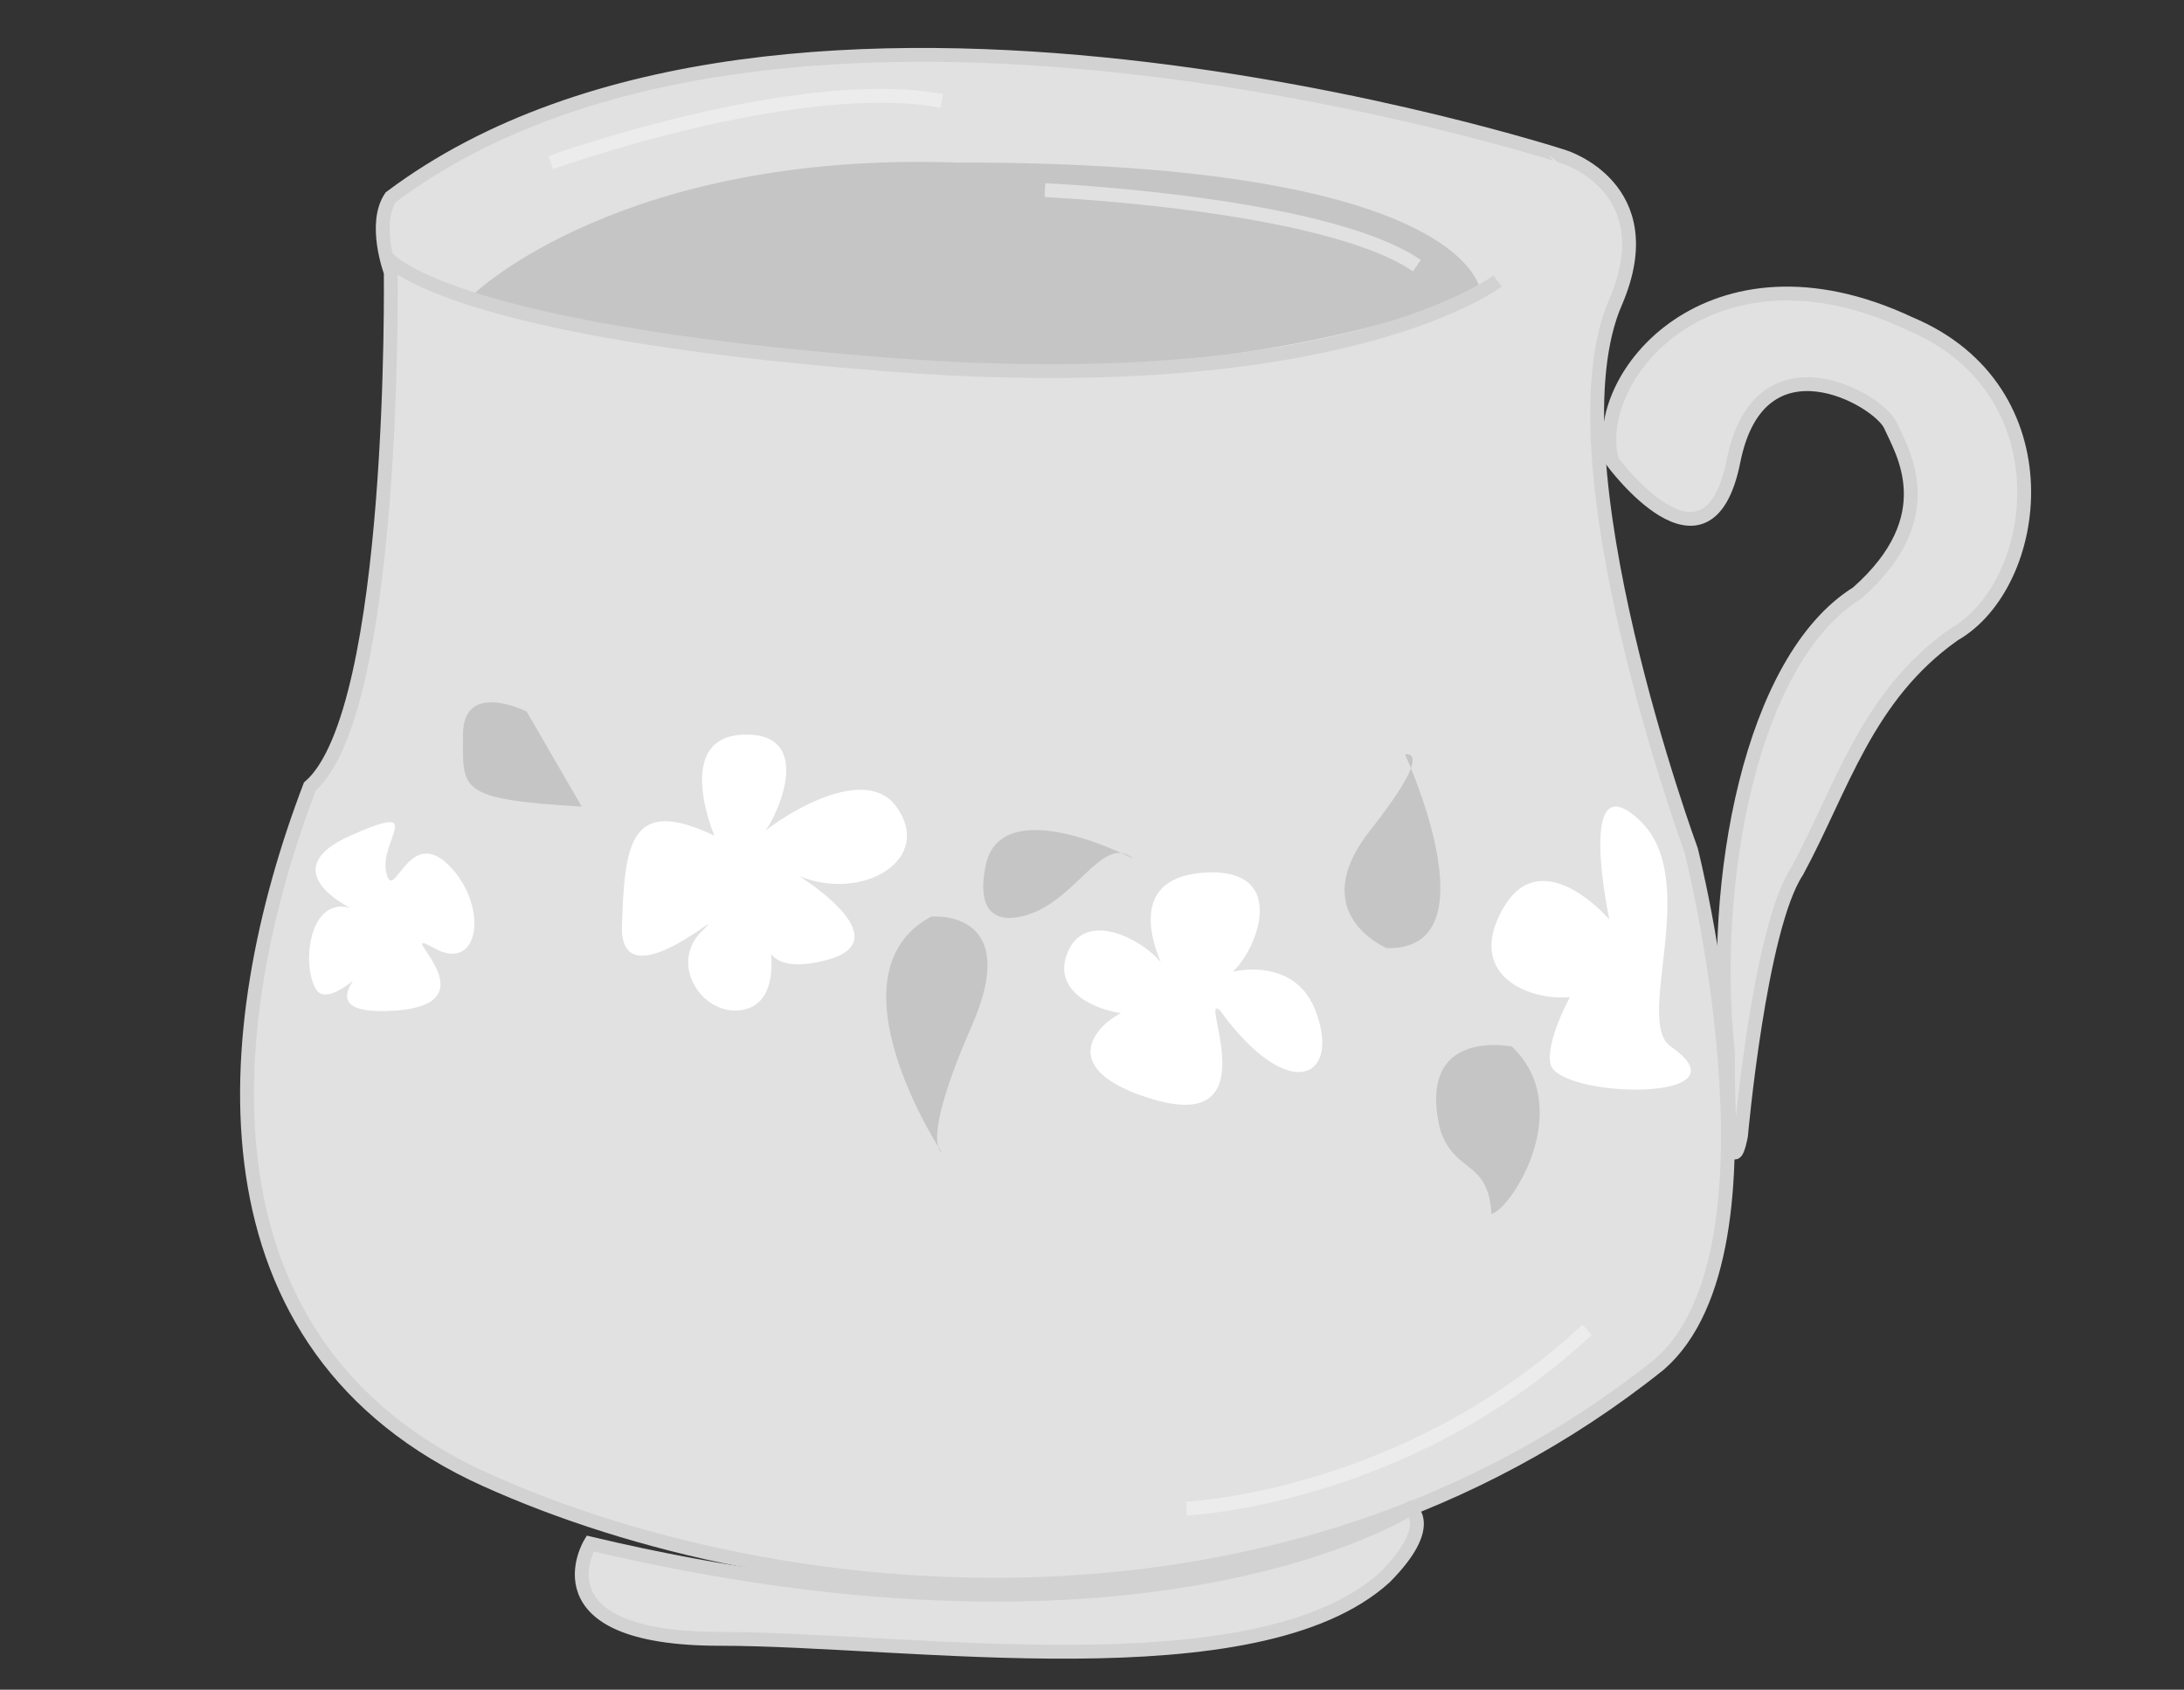 <?xml version="1.0" encoding="utf-8"?>
<!-- Generator: Adobe Illustrator 16.0.4, SVG Export Plug-In . SVG Version: 6.00 Build 0)  -->
<!DOCTYPE svg PUBLIC "-//W3C//DTD SVG 1.1//EN" "http://www.w3.org/Graphics/SVG/1.1/DTD/svg11.dtd">
<svg version="1.1" id="Layer_1" xmlns="http://www.w3.org/2000/svg" xmlns:xlink="http://www.w3.org/1999/xlink" x="0px" y="0px"
	 width="99.5px" height="77px" viewBox="0 0 99.5 77" style="enable-background:new 0 0 99.5 77;" xml:space="preserve">
<rect x="0" y="0" width="99.5" height="77" fill="#333333" stroke="none"/>
<g>
	<path style="fill:#E1E1E1;stroke:#D2D2D2;stroke-width:0.631;stroke-miterlimit:10;" d="M17.802,12.41
		c0,0,0.264,20.012-3.688,23.434c-4.212,11.059-5.397,25.541,8.031,31.596c13.429,6.057,36.481,8.316,53.452-5.266
		c6.055-5.266,1.447-23.434,1.447-23.434s-6.582-17.905-3.423-25.012c2.195-5.18-2.369-6.584-2.369-6.584S35.707-4.442,17.802,8.987
		C16.979,10.204,17.802,12.41,17.802,12.41z"/>
	<path style="fill:#E1E1E1;stroke:#D2D2D2;stroke-width:0.631;stroke-miterlimit:10;" d="M26.886,70.338
		c0,0-2.633,4.344,5.924,4.344s24.433,2.498,30.28-2.801c2.366-2.383,1.151-3.135,1.151-3.135S52.426,76.393,26.886,70.338z"/>
	<path style="fill:#C6C5C5;" d="M21.611,13.375c0,0,6.733-6.494,22.005-5.968c23.425-0.03,23.838,5.881,23.838,5.881
		s-9.37,4.142-24.772,3.476C27.281,16.095,21.611,13.375,21.611,13.375z"/>
	<path style="fill:none;stroke:#D2D2D2;stroke-width:0.631;stroke-miterlimit:10;" d="M68.226,12.804c0,0-6.979,5.398-27.647,3.818
		c-20.67-1.58-22.98-4.922-22.98-4.922"/>
	<path style="fill:#E1E1E1;stroke:#D2D2D2;stroke-width:0.631;stroke-miterlimit:10;" d="M73.447,21.011c0,0,4.344,5.924,5.529,0
		c1.185-5.924,6.626-2.809,7.151-1.624c0.527,1.185,2.437,4.146-1.514,7.636c-4.869,3.027-6.716,13.164-5.892,20.934
		c0,7.107,0.596,3.798,0.596,3.798s0.845-9.479,2.554-12.048c2.049-3.783,3.162-7.987,7.155-10.796
		c3.993-2.282,5.179-11.146-2.021-14.164C77.924,10.48,72.395,17.195,73.447,21.011z"/>
	<path style="fill:none;stroke:#ECECEC;stroke-width:0.631;stroke-miterlimit:10;" d="M25.087,7.407c0,0,11.247-4.037,17.823-2.808
		"/>
	<path style="fill:none;stroke:#ECECEC;stroke-width:0.631;stroke-miterlimit:10;" d="M54.051,68.746c0,0,10.004-0.43,18.255-8.152
		"/>
	<path style="fill:#FFFFFF;" d="M32.547,38.082c0,0-1.967-4.607,1.452-4.607s1.049,4.477,0.654,4.607s4.476-3.687,6.188-1.316
		c1.711,2.37-1.485,4.346-4.429,3.16c0,0,4.69,2.896,1.27,3.816c-3.423,0.922-2.766-1.579-2.766-1.579s0.93,3.292-0.917,3.818
		s-3.63-1.976-2.016-3.554c1.616-1.582-3.781,3.422-3.649-0.265S28.681,36.238,32.547,38.082z"/>
	<path style="fill:#FFFFFF;" d="M53.216,44.533c0,0-2.633-4.537,1.712-4.771s1.843,4.638,0.79,4.771
		c-1.054,0.131,3.027-1.569,4.213,1.52c1.185,3.088-1.195,4.328-4.345,0c-1.045-0.959,2.366,5.723-3.161,4.01
		c-5.528-1.711-1.052-4.465-0.657-4.01c0.396,0.455-4.08-0.071-3.159-2.572C49.53,40.978,53.216,43.48,53.216,44.533z"/>
	<path style="fill:#FFFFFF;" d="M76.122,47.693c3.723,2.576-5.134,2.369-5.487,0.789c-0.354-1.58,2.685-6.583,2.685-4.344
		c0,2.237-6.807,1.711-5.094-2.239c1.71-3.948,5.094,0,5.094,0s-1.551-7.241,1.356-4.541C77.582,40.056,74.412,46.507,76.122,47.693
		z"/>
	<path style="fill:#FFFFFF;" d="M15.959,41.373c0,0-3.555-1.711,0-3.291s1.301,0.203,1.639,1.681
		c0.336,1.479,0.993-2.165,2.838-0.344c1.843,1.823,1.447,4.958-0.66,3.786c-2.105-1.174,2.892,2.523-1.778,2.848
		c-4.671,0.323-0.399-2.848-0.399-2.848s-2.562,3.02-3.22,1.846C13.721,43.874,14.114,40.845,15.959,41.373z"/>
	<path style="fill:#C6C5C5;" d="M23.99,32.421c0,0-2.897-1.449-2.897,1.053c0,2.5-0.303,2.951,5.41,3.281L23.99,32.421z"/>
	<path style="fill:#C6C5C5;" d="M42.42,41.769c0,0,4.214-0.396,1.845,5.002c-2.37,5.396-1.354,5.754-1.354,5.754
		S37.55,44.406,42.42,41.769z"/>
	<path style="fill:#C6C5C5;" d="M44.986,39.135c0,0-0.986,3.164,1.516,2.634c2.501-0.527,3.694-3.857,5.134-2.634
		C51.636,39.135,46.002,36.187,44.986,39.135z"/>
	<path style="fill:#C6C5C5;" d="M63.178,43.205c0,0-3.773-1.555-0.746-5.379c3.027-3.826,1.579-3.447,1.579-3.447
		S68.139,43.324,63.178,43.205z"/>
	<path style="fill:#C6C5C5;" d="M68.883,47.693c0,0-4.416-0.922-3.262,3.816c0.696,2.019,2.183,1.317,2.328,3.818
		C68.93,55.015,71.778,50.458,68.883,47.693z"/>
	<path style="fill:none;stroke:#E1E1E1;stroke-width:0.631;stroke-miterlimit:10;" d="M47.605,8.666c0,0,12.734,0.561,16.947,3.439
		"/>
</g>
</svg>
